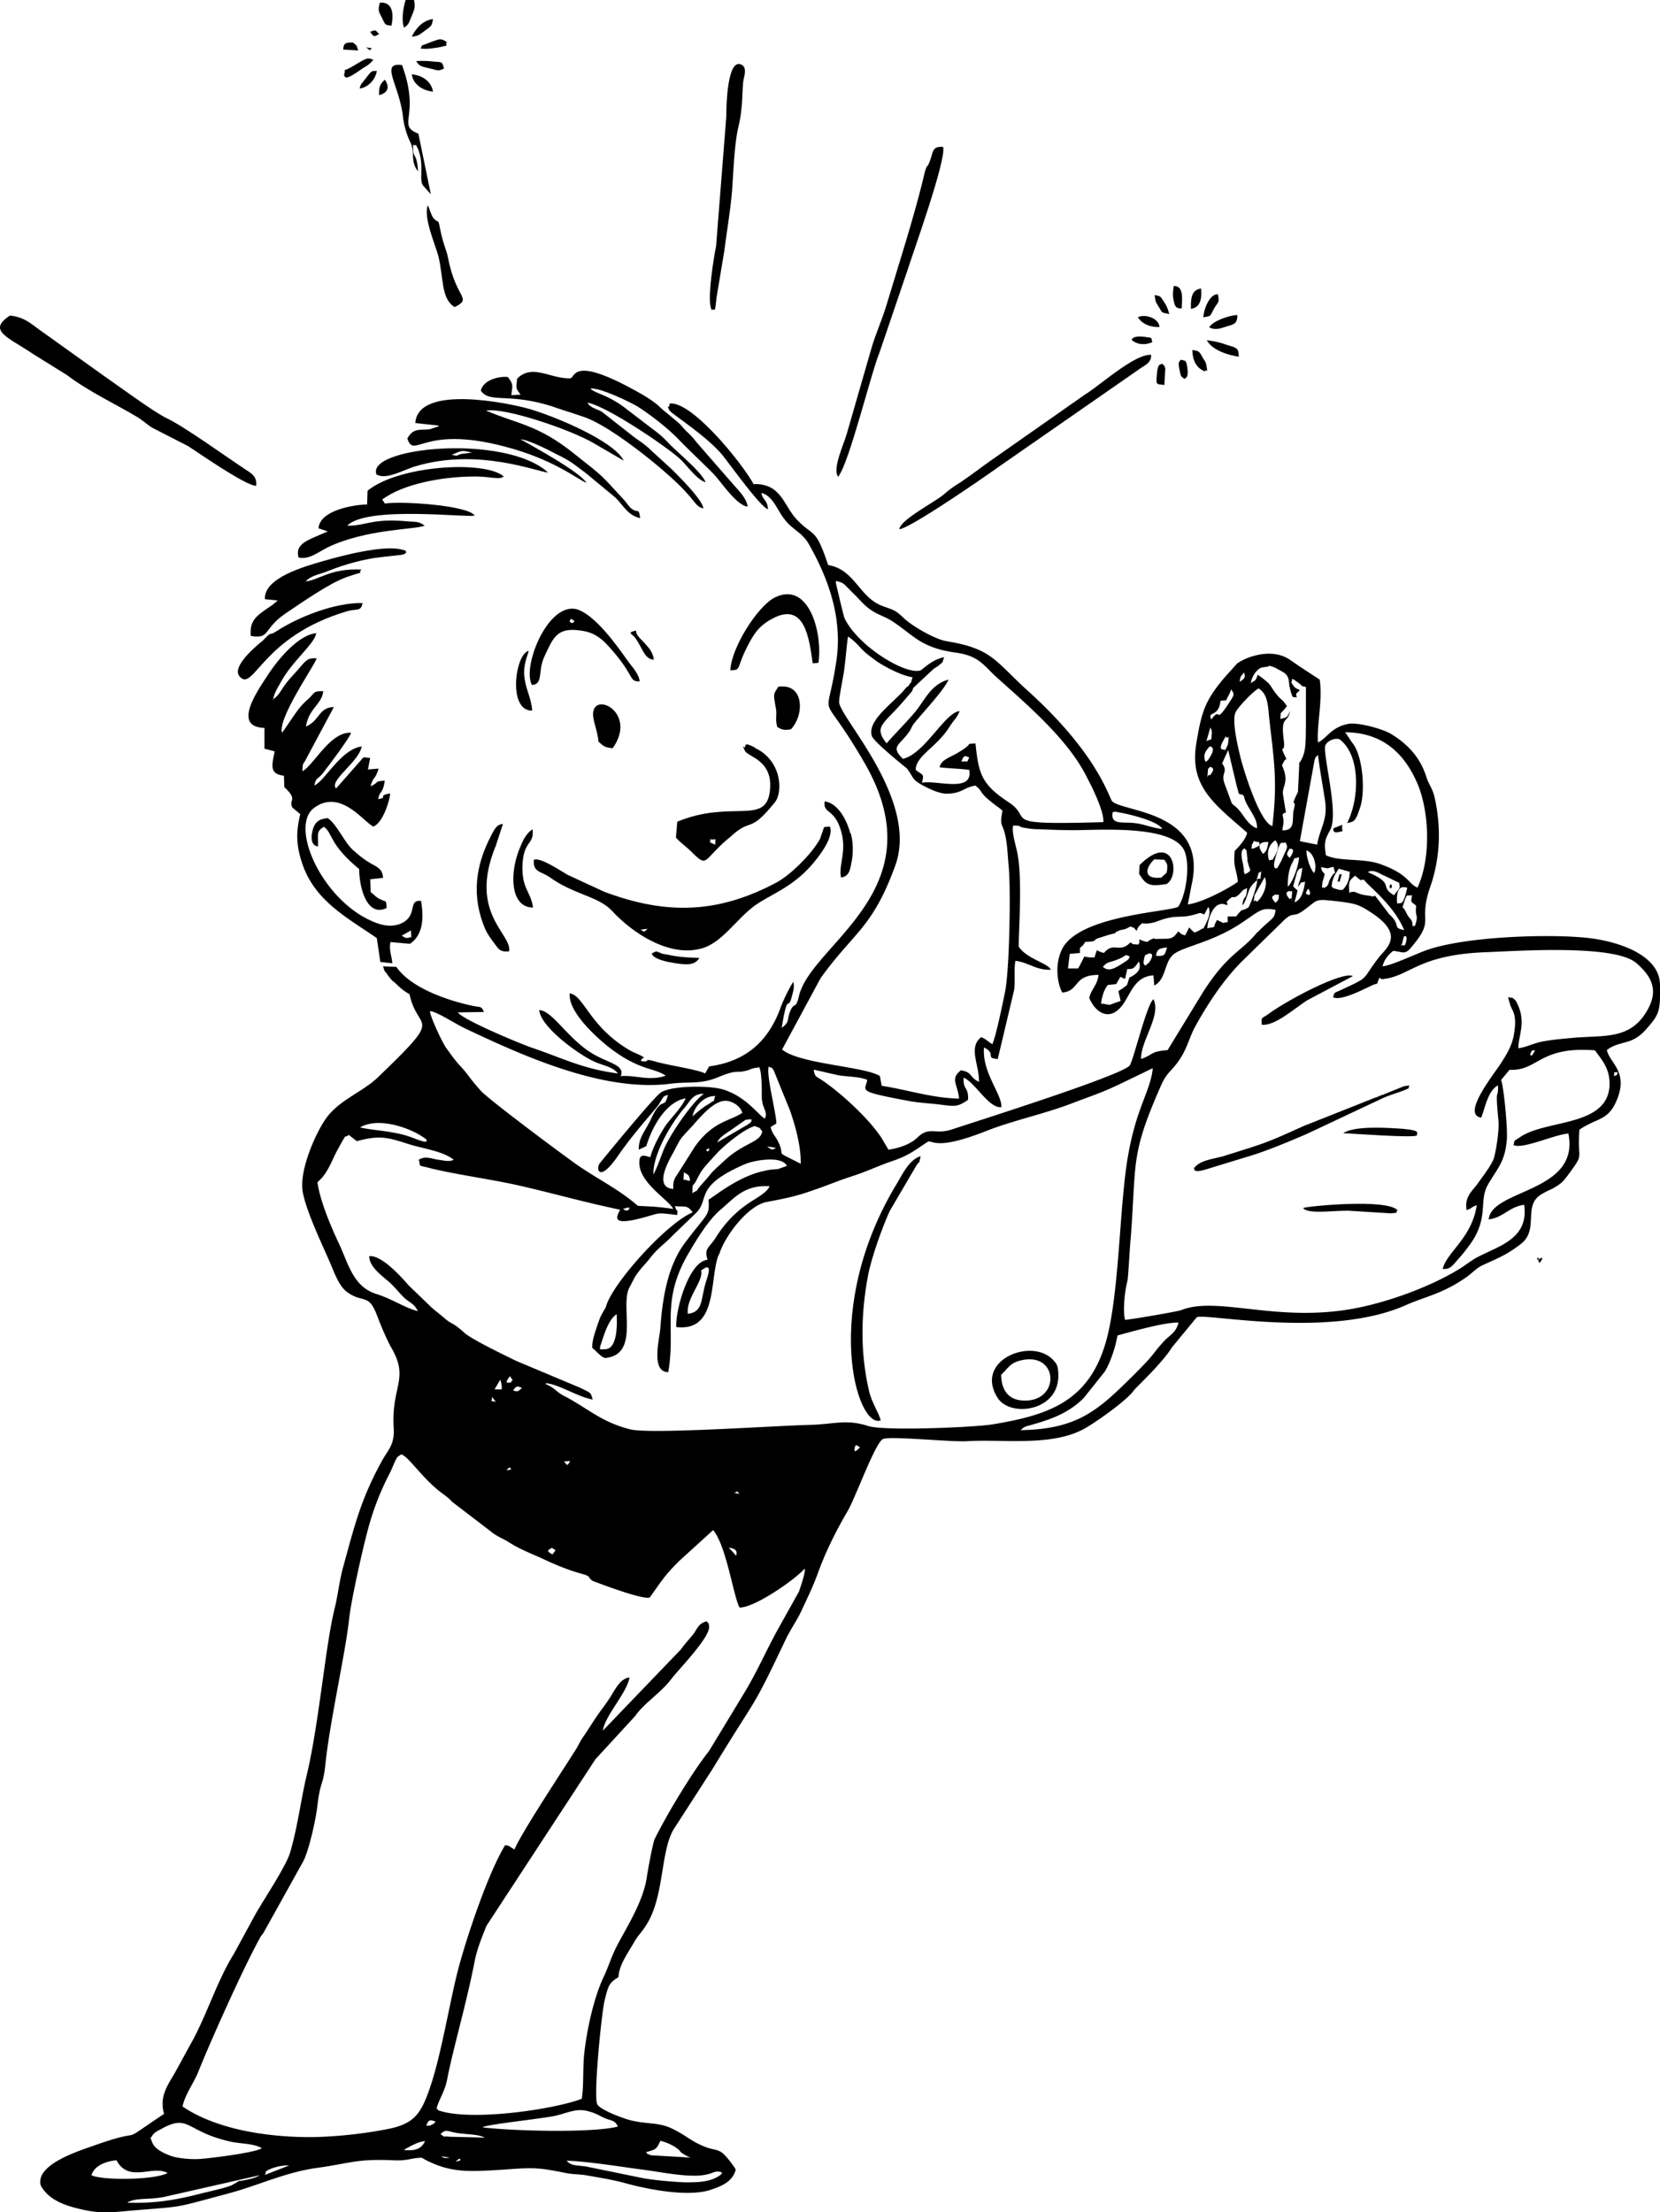 <svg id="图层_1" data-name="图层 1" xmlns="http://www.w3.org/2000/svg" viewBox="0 0 1467.67 1955.71"><defs><style>.cls-1{fill-rule:evenodd;}</style></defs><g id="Layer_1"><path class="cls-1" d="M426.79,1961.58c7-4.69,18.77-2.34,32.46-5.08l84.5-19.17c-2.74,2-7.82,3.13-11,3.91-12.91,2.74-2.35-1.17-13.3,4.7-4.31,2.34-22.69,6.25-28.56,7.82C469.42,1959.24,451,1962.37,426.79,1961.58Zm-9.39-37.16c11,19.95,32.07,3.52,45,10.95-11.73,6.26-57.11,6.65-67.28,2,2.35-8.61,12.91-12.52,22.3-13.3Zm131,12.52c2-3.52-1.17-2,3.91-4.7a31,31,0,0,1,5.48-2,39.7,39.7,0,0,1,12.13-1.57l-21.13,8.22Zm266.4-12.52c20.73.78,48.5,5.48,69.63,8.22,14.86,1.95,38.72,7,53.2,4.3a36.6,36.6,0,0,0,7-2c1.17-.39,3.13-1.17,4.3-.78,3.13,0,2.35.39,3.91,1.17l-1.95,2c-9,6.26-20,6.26-30.91,6.26-10.56-.39-28.94-2-38.33-3.91l-49.68-10.17c-10.17-1.18-12.91-.79-16.82-5.09Zm-97.8.78c5.87-5.08,3.91-.78,3.91-.78Zm-5.08-3.52c-4.7.79-5.09.39-7.83-1.17ZM885.25,1917c9-2.74,9-2,12.91-10.17,4.3,1.17,10.56,3.52,14.47,6.65,4.3,3.13,1.57,2.35,5.87,5.08a30.52,30.52,0,0,0,6.26,3.13l-34.82-2c-5.47-2-3.13-1.57-4.69-3.13Zm-214-2c4.31-2.74,13.69-7.82,18.78-7.82C686.53,1914.64,680.66,1915.82,671.27,1915Zm-223.75-10.56c2.35-3.91,3.52-5.08,8.21-7.43,26.21-14.87,21.91,1.56,62.2,10.56,8.61,2,21.12,1.57,27.77,5.87-5.86,3.91-43.42,8.6-53.59,9.39-7.82.78-21.9-.39-28.16-3.13-15.65-6.26-14.48-11-16.82-15.65Zm295.34-.39-30.9-.78c-7.05-.78-3.52,1.17-8.22-2.35,5.87-5.48,5.48-1.56,19.17-.39C730,1901.34,737.77,1901.34,742.86,1904.08Zm-1.57-9.39c7.44-2.74,49.29-7,63.38-9.78,11-2.35,19.16-7.43,30.51-3.91,5.86,1.56,8.6,3.52,12.91,5.48,6.65,3.13,9.38,1.56,12.51,7.82-22.68,5.87-93.1,3.91-119.31.78Zm-50.07-1.17c1.57-4.7,2.74-5.87,8.22-3.52-.78.39-.39,1.17-2.74,2.34C692.4,1894.3,696.31,1893.13,691.22,1893.52Zm137.7-23.86c-25.43,9.78-99.75,20.34-127.53,10.17,0-.39-.39-1.57-.39-1.18,0,0-3.13,3.13,3.91-12.12,2.74-6.26,3.92-9.39,5.09-16,5.87-29,16.43-64.16,23.86-102.1,2-10.56,6.26-21.12,10.56-31.68l96.23-147.09,35.21-38.33c8.21-11.74,22.69-20.35,32.08-32.86,5.86-7.83,34-36.38,33.25-46.16-.39-4.3-.79-2.35-2-4.7-7.82,2-8.21,6.65-12.52,12.13-4.3,5.09-7.43,8.61-10.56,12.91L847.3,1544.2c1.57-12.91,21.52-33.65,23.47-47-7.82,1.18-11.73,9-15.64,15.26-4.7,7.82-8.22,11.73-13.3,19.17s-7.44,11.73-12.13,18.38c-2.74,3.91-3.52,6.26-5.87,10.17-11,17.61-48.89,74.72-54.76,89.19l-4.3-2.74c-2.35-1.17.39-.39-3.92-1.17-14.47,23.86-31.68,74.72-39.51,102.49-9,30.9-16.43,83.32-28.16,115.4-7.43,20.73-14.08,28.94-36.77,33.25a397.38,397.38,0,0,1-64.55,7c-43,.39-87.23-7.43-116.18-27,1.57-9.78,10.57-21.91,14.09-31.3,11.34-28.16,38.72-89.19,53.2-115.79,3.13-5.86,1.17-1.95,4.3-6.65l34.81-62.58c5.09-9,11.35-37.56,12.52-47.73,3.13-26.6,5.09-17.21,7.43-39.51,3.92-37.16,17.22-95.45,20.74-126.35,1.56-16.43,12.12-63,16.43-79a239.52,239.52,0,0,1,19.95-51.63c1.56-3.52,2.34-5.09,3.91-9,2.74-5.48,2-4.3,5.87-7,6.26,1.56,17.21,19.17,33.25,32.08,4.3,3.52,7.43,5.08,11.73,9.78l36.77,28.16c5.09,3.52,9,4.69,13.69,7.82,10.17,6.26,17.61,9,29,14.09,24.65,11.73,35.21,13.3,39.12,14.86s1.56,2.35,5.87,5.09c0,0,45.37,17.6,50.46,14.47,10.56-14.86,13.3-19.56,25.43-31.69L944.71,1367c11.73,13.3,18.38,60.63,23.47,68.46,13.69,0,49.29-25,57.5-34.43,1.18,2.74-4.69,19.17-5.08,20.34L1001.82,1455c-10.17,18.38-17.6,36-29.34,55.54l-31.29,51.64c-14.87,18.78-36.38,54.37-48.12,77.84-1.56,3.13-6.26,28.56-7,34-3.13,21.12-17.6,43.81-25.82,59.46-5.47,10.17-7.82,19.16-12.51,28.94-8.61,18.39-14.48,45.77-16.83,66.11-1.56,12.52-.39,30.12-2.34,41.08Zm-26.6-487c3.13,3.13,4.69,0,.39,5.87C797.23,1385.38,798,1385,802.32,1382.64Zm156.08,0c5.87.39,8.21,2.74,6.65,7C962.31,1386.55,960,1383.81,958.4,1382.64Zm5.08-48.51c3.52-1.56,1.57-2,4.7.78Zm-201.45-20c3.52-3.91,3.13-2,4.3-.78Zm50.85-7.82,5.48-.39C815.62,1310.66,816,1309.88,812.88,1306.36Zm257-12.52c1.18-.78-.39-3.52,4.7,0C1067.54,1301.27,1070.28,1294.23,1069.88,1293.84Zm-320.76-44.59,3.52,4.3C746.77,1252.38,749.51,1254.72,749.12,1249.25Zm18.77-5.87c2.74-3.13,2.74-4.3,7.83-2C773,1243.77,771.81,1245.33,767.89,1243.38ZM756.55,1234c1.17,3.91,1.57,5.87,1.17,8.61h-6.26Zm9.39,2.74c-.78-1.18-7.43,2.74-.78-5.87C769.46,1237.9,767.11,1232,765.94,1236.73Zm78.63-31.3c3.13-9,7-24.25,14.86-29.33.39,7,1.17,29.73-9.39,30.9C840.65,1207.78,846.52,1206.22,844.57,1205.43Zm372,73.15,2.74-2.34a19,19,0,0,1,4.3-1.57c16.82-4.69,34.81-10.17,48.9-24.64L1290.9,1227c5.09-8.22,9.39-21.12,11.35-32.08,11.34-3.13,43-12.12,54-11.34-2.74,9.39-7,10.17-12.91,16.43-12.13,13.3-5.87,9-27.38,30.51-30.52,30.12-48.51,47.33-99.75,48.11ZM922.41,1176.1c-1.56-11,7.82-22.3,11-31.69,3.13-9.78-2.74-4.69,5.09-9.78.39.78,5.08-2.74.39,11.34-5.48,16.43-2.35,27.78-16,29.73ZM865.3,1083l3.91-1.18c5.87.78-.78-1.17,1.56,1.18-2.73,2.73-3.52,1.17-5.86,0Zm53.2-32.47c2,1.17,3.91,2,4.69,3.13,2.74,6.65-.78,3.91-1.17,4.3-4.3-2.35-3.52,3.13-3.13-7.82Zm72.37-15.26,4.3-1.56Zm-52.42-4.3c3.91-2.74,1.95-.78,3.13,0C938.06,1033.32,940.8,1032.53,938.45,1031Zm54-3.13,7.82,1.17C996.34,1031.75,996,1030.19,992.43,1027.84Zm-66.11,41.85c.39-9.77-.39-5.47,3.13-11,0,0,3.91-7.82,5.48-9.78,2-3.13,10.56-12.12,13.3-15.25,6.26-6.65,23.47-21.13,33.25-23.87,5.87,2.35,3.13.4,6.65,4.7-1.57,9.78-15.65,9.78-32.47,25-17.6,16-8.61,8.22-21.12,21.91-7,7.82-.79,3.52-8.61,7.82ZM691.61,1022c-1.56.78,3.53,4.3-12.9-2a83.45,83.45,0,0,0-14.09-3.92c-11-2.34-21.51-2.73-32.07-5.08,17.21-10.17,48.11,1.56,59.46,11.34Zm256.62,2.74c1.56-5.09,9-9,13.3-12.13l11.73-8.21c8.22-1.57,4.31.39,5.48,1.17-2,2-.39.78-3.13,2.74l-27.38,16Zm-38.73,40.68c-14.86-1.17-7.82-18-1.56-29.34,9-16.43,5.47-12.51,16.82-24.64,7.43-7.82,21.9-27.38,34.42-23.47,5.48,1.56,10.17,5.48,11.35,10.17-11.35,7.43-25.82,7.43-41.86,29.73l-14.08,22.3c-2.74,4.69-5.48,6.25-5.09,14.86Zm17.21-64.54c.39-5.48,8.22-18,19.95-17.61-3.13,7.44,2,1.57-4.69,6.26-2,1.57-2.35,1.18-5.48,3.52-2.74,2-8.21,6.26-9.78,8.22Zm-34.81,51.63c-.39-18.38,16.43-46.16,27.38-58.67,5.09-5.87,7.43-12.91,17.21-12.52-9.78,6.65-30.12,36-35.59,49.68C898.55,1036.84,894.64,1048.18,891.9,1052.48Zm-95.06,184.64c11.35.78,27.38,11.73,41.47,14.47-2-6.26-.79-5.47-11.35-10.56L771,1217.56c-10.56-5.08-39.51-19.17-45.76-24.64-11.74-10.57-10.57-7-17.61-12.91-3.13-2.74-6.65-5.48-10.95-9l-21.12-20.34c-7.44-8.61-24.26-27-34.82-25.82-.39,10.17,14.47,19.56,19.56,24.65,4.3,4.3,7,7.82,11.34,12.12,6.26,5.48,7.83,4.3,12.13,11.74-9.78-2-22.69-10.56-36-14.87-20.34-5.87-25-25-32.86-42.64-7.43-15.64-17.6-39.11-20-56.33l3.92-3.91c7-8.21,9.77-18,14.86-26.6.78-1.56,2.74-5.08,3.13-5.87,5.48-8.21-.39-1.56,5.87-5.47l7,5.47c19.17-5.08,25.82-3.91,45,2.35,13.3,4.3,30.91,6.26,40.69,14.08-3.92,2-7.83.79-13.69,0-7-1.17-11.35-3.52-17.22,0,2,6.26-1.17,4.7,7,6.65,21.91,5.87,57.12,10.57,81,16,30.9,7,57.89,14.87,90,21.52-3.13,6.26-8.21,14.47,18.78,7.43,18-4.69,11.73-5.09,31.68-2.74.78-7,0-.78-1.95-7.82,9,.78,10.95-1.18,15.64,5.47-22.29,9.39-67.28,58.68-75.89,81-.39,1.56-.78,2.35-1.17,3.52a49.92,49.92,0,0,0-2.74,4.69c-1.95,3.13-3.13,7-4.3,10.17-2.35,7.44-4.69,12.91-4.69,20.35,3.91,3.12,7.82,8.21,11.34,9,31.29-2.74,12.91-45.77,21.51-62.2,2.35-4.3,4.31-9,7.05-12.51,3.91-5.48,6.25-7.44,9.78-11.74,8.6-11.34,12.51-12.52,21.51-21.9l21.12-20.35c11.74-12.51-2.34-23.08,42.64-42.63,8.22-3.52,32.86-7.83,37.16,1.56l-7.82,2.74c-3.91.39-7.43.39-11.73,1.56-23.87,4.7-46.55,24.26-49.68,25.43.78,14.87-.4,11-20.35,37.55-15.64,20.34-20.34,48.9-22.29,75.89-.39,8.61-9,39.12,7,39.12,7-40.68-7.43-63,19.17-107.18,6.65-11.35,16.82-27.78,27-36.38,12.12-10.17,21.12-22.3,43.42-20.74-2.35,5.48-11.35,10.18-17.21,14.09a98.45,98.45,0,0,0-30.12,30.9c-5.87,9.39-11,9.78-7.44,20-16.43,1.17-28.55,44.2-27.77,59.46,36.77,4.3,29.34-41.47,37.16-63l1.18-2.35c0-.39.39-.78.39-1.17,5.86-16,25.42-41.47,41.85-44.2,14.87-2.74,26.21-5.09,39.12-9.78,14.08-4.7,21.52-8.22,36-12.91,13.3-4.31,22.69-9,35.2-13.3,15.26-5.09,20.74-10.17,31.69-17.21,4.69-1.18,7.43,7.82,50.46-9,24.65-9.78,51.64-15.26,76.28-24.65,20.34-7.82,27-9.38,48.51-19.95l23.47-11.34c-2,21.91-16.82,36.77-23.86,90.75-5.87,45.77-6.65,113.05-17.61,151.39-15.25,52.81-50.85,64.54-100.14,72.76-17.6,2.74-95.45,5.87-109.53,1.56-19.56-6.25-28.94-2-50.07-1.17-34,.78-143.95,8.61-161.16,3.91-25.82-6.65-36.78-18.38-57.9-29.34-7-3.52-8.6-7.43-16.43-10.56Zm947.83-275c-1.57,3.91,0,2-3.52,3.52C1742.32,960.56,1739.19,962.9,1744.67,962.12Zm-750.28-4.69c3.13,1.56,1.56-.39,3.91,3.13l14.47,35.59c4.7,13.69,9.78,31.69,9.39,46.94-25.82-13.3-12.13-4.3-20.34-20.34-2.74-5.08-4.69-5.86-6.26-12.12l5.09-3.13c0-9-9.39-43.81-6.65-50.46ZM1668.78,943c.39.79,5.09-3.13,0,4.31C1668.78,947.26,1665.26,948.43,1668.78,943ZM695.14,908.14c7,1.56,21.9,11.34,30.12,15.25,52,24.65,122.83,56.72,182.29,48.9,15.25-1.95,25.81.78,41.07-5.48,19.56-8.21,15.26-2.73,27.77-6.65a29.77,29.77,0,0,1,4.31-1.56c9.78-1.56,3.13-.39,5.47.78,1.57,6.26,1.57,16.43,1.57,24.26,0,10.56,5.86,13.3,2.74,19.55-5.48-2.73-16.43-19.55-37.17-25.81-11.73-3.52-45.37-3.52-54.76,2.73-7,4.7-54.38,63-54.38,63-3.13,5.48.4,16.43,16.43-7,14.87-21.51,33.65-41.46,36-45.37.39-.39.39-.79.78-1.18,4.7-7.82,3.13-5.47,7.44-7.43-3.52,14.47-4.7-.78-15.26,21.91-4.3,9.39-10.95,16-10.56,26.6,2.74-1.18,4.3-2,6.65-3.13,5.08-16.82,17.21-39.12,34.81-42.25-3.52,8.22-12.12,16.43-17.6,23.86-5.08,7.83-11,18.39-13.69,28.17-2.35-.39-8.21-3.52-9.39,1.56-3.52,19.56,25,35.21,29.73,44.21-13.69-2-17.6-2-31.29-2.74-17.21-14.87-34-22.69-52.81-35.6-11.35-7.82-80.19-59.07-86.45-66.5-4.31-5.09-5.87-6.65-10.56-12.91-9-11.74-6.65-6.26-19.95-25-3.53-5.08-13.3-26.2-14.09-31.68Zm618.06-30.51c-3.52,8.6-.39,6.25-6.65,10.56l-3.52,2.34,2,8.61-9.78,3.52-4.69-.78c-1.17-1.57-4.69,3.91-1.17-8.22a24.83,24.83,0,0,1,4.3-8.6l7.43-.78,3.52-6.26c.39,0,1.18,0,1.18.39.39,0,2.34,1.17,3.13,1.17l1.95-8.6c4.7,0,5.87,0,10.17-6.65,3.91,9-6.26,12.9-7.82,14.08Zm14.86-10.17s-3.91,1.95-2.34-5.48c1.17-5.09.78-2.35,3.91-4.7,0,0,7-1.56.39,8.22-.39.39-2,1.17-2.35,1.56ZM1289.34,869c4.3-4.69,5.08-3.52,11.34-5.87,11-3.91,7-5.87,12.52-3.13-2,3.13,0,1.57-3.91,4.31C1299.9,870.58,1294.42,873.71,1289.34,869Zm46.94-9.78c1.17-6.26,2.74-6.26,9.78-7.43C1344.1,858.07,1344.49,860,1336.28,859.24Zm219.06-16.82s3.91-2.74,2,4.69c-1.17,4.31-1.17,2.74-4.69,2.74,2.74-2.74-.78,5.09,1.56-2.74.4-1.56.79-3.13,1.18-5.08ZM1493.14,896c6.65,3.13,25-6.26,32.47-9.78,9.39-4.69,4.3,1.18,8.21-7.43,2.74,1.17.79,1.56,5.09.78,22.3-3.13,30.12-21.12,88.4-23.47,24.65-.78,113.45-7.43,133.4,9.39,15.64,13.3,20,26.21,8.6,44.2-14.47,23.08-36,19.95-62.19,21.91-8.22.78-18.39,1.56-27.39,3.13-8.21,1.17-16,5.47-23.08,6.26,0-10.56,6.26-21.52.39-36.38-2.73-6.65-3.12-6.26-6.25-8.61-1.57,2.35-5.09-5.48-1.18,7,1.57,5.09,6.26,7.83,3.13,25.82-1.56,10.17-7.43,19.17-11.73,25.82-6.26,9.78-34.82,45-17.22,47.72,3.52-8.6,5.87-23.86,14.87-28.55.39,14.47-2.74-1.57.39,30.9.78,8.21-1.56,23.47-3.52,31.68-1.17,6.26-10.17,17.61-13.69,22.69-5.87,8.61-12.91,12.52-10.95,25,6.65-2.35,2.34-2,9-4.3-4.3,28.94-26.6,41.46-30.12,56.33,7.43.39,8.22-2.74,16.43-11.74,3.91-4.69,9.39-11.74,12.13-16.82,11-20.34,3.91-32.47,11.34-45.77,8.22-14.47,15.26-19.95,16.82-40.29.78-10.17-2.74-46.55-5.08-52.42l7.43-9c25.43,1.18,26.21-21.12,75.5-17.21,6.26,8.61,13.69,16.43,12.91,31.69-2.35,36-56.33,29.34-79,45-6.65,4.31-4.3,2-5.87,7.05,8.22,3.91,36.38-9.39,48.51-10.18,10.56,52.42-68.07,48.9-70.42,75.89,12.91-1.56,17.61-11,31.3-12.91,4.3,29.34-21.13,36-40.29,45.77-6.26,3.13-11.74,7.83-17.61,11.35-23.86,14.47-56.33,26.6-84.1,32.86-72.76,16.43-127.91-10.18-161.17,3.13-2.73,1.17-46.15,8.6-49.67,8.6-2-7.43-.4-23.86,1.56-32.08.78-4.3.39-1.17.78-3.91,1.18-12.12,1.57-25,2.74-37.16,5.09-67.67-.39-72.37,26.6-133.78,5.48-12.52,9.78-12.91,16.43-23.08,6.26-9,8.21-18,13.3-28.17,11.34-20.73,25-41.46,41.07-57.89l35.6-34.82c11.35-11.73,9.39-3.52,19.56-10.95,13.69-9.78,9-10.56,29.73-8.21,16.43,2,19.17,2.73,30.51,10.17,28.56,18.77,14.48,30.12,7.43,38.33-17.6,22.3-7,17.21-34.81,30.12-5.87,2.74-5.48,1.57-6.65,7Zm-115.4-61-2.74,1.56c-5.47,2.74-3.91,3.13-9.38-2.34l-3.52,7c-5.09-1.57-2.35-.79-6.26-3.52-5.09,7.82-7.83,6.25-17.61,6.65-8.21.39.79-2.35-7,.78-2.74,1.17-.39,3.52-9.78-.39.39,4.69,0,2.34-.78,4.69-6.65-.78-3.13.39-7-2-9.78,10.17-14.47-1.18-23.47,9.38-.39,0-1.18-.78-1.57-.39l-4.69-2c-.78,2.34-1.57,4.69-2,6.26-7,0-4.69,0-9-.79-1.57,3.13-4.7,9.39-5.48,10.56h-9l1.57-12.9,9-.79c0-8.21,0-1.95,4.7-9.78,11.34-.39,6.26-1.17,11-3.13l9.78-3.12c12.52-3.13,1.18-.4,8.61-3.53,5.08-2,3.91,0,10.56-3.91,5.08,2.35,1.17-.78,5.48,3.91,2-4.69,1.17-3.12,4.69-6.65,11,1.18,13.69-3.12,25-5.08,5.47-1.17,11.34-.39,16.82-1.57,11.73-2.34,7.43-3.52,13.3-1.17l3.52-6.65c3.52,5.48-2,14.47-4.31,19.17Zm176.42-18.39c4.7-14.86,3.13-9.39,8.61-11-1.56,7.43-.78,5.48,3.52,9.39-1.17,12.91,2.74,5.47-1.17,18.38-.39-.39-.78-1.56-.78-1.17-1.57,3.91-.79-2-2-3.91-.39-.39-.39-.78-.78-1.18l-1.57-1.95c-2.35-2.74-2.74-5.87-5.47-8.61Zm-112.26-4.3c-5.87-6.26-1.18-5.87,0-7.43,2.73,2,3.52-2.74,2.73,3.91C1444.24,810.73,1441.9,812.3,1441.9,812.3Zm12.51-10.56c1.57,2.34,2.74-3.13,2,4.3-.78,10.17,1.56-.39-2,3.13C1448.55,802.13,1454,802.52,1454.41,801.74Zm95.06,11.34c-1.56-19.17,8.21-13.69,9-14.08C1554.56,816.21,1553,811.91,1549.47,813.08Zm-42.25-9.39c-.78-10.17-.39-10.56,5.09-15.25l4.69,3.91c.39,0,2.35-.39,3.13-.39,3.13,5.08,26.21,21.9,35.6,44.59-11.35-2.34-2-3.91-13.3-14.08L1529.91,806c-2,1.56-2.74.39-6.26,0-11-1.17-10.17-4.69-16-2.74Zm-36,2c-1.56-2-4.3.78-.39-5.87C1474.36,804.87,1471.23,805.65,1471.23,805.65Zm-52.8,10.56c-8.22,5.09-3.92-.78-11.35,8.22h-7.43v5.08c-5.87.39-1.17,2-9.39-2-5.08,9,.78,5.08-8.61,7.43.4-6.65,5.09-26.6,17.61-20.34.78-3.92-2.74-1.18,2.34-5.87,3.92-3.52,3.13,1.56,9.39-5.09,3.13-3.13.39-1.56,5.87-4.3-.78,12.13-2.74,4.69-4.3,15.26,1.17-1.57.39.78,2.74-4.31,3.52-8.21,2.34-11.34,10.56-18-.78,7.43-4.7,18-7.83,24.25Zm7-4.69c-2.74-4.31-3.52,5.47-2-5.87l9-16C1435.64,796.26,1430.94,807.21,1425.47,811.52ZM1501.36,801c-3.13-.39,0,.79-4.31-.39-8.21-2.34-1.17,0-5.47-2.34.39-7,2.73-10.57,6.25-16l9.78,2.74C1507.22,792,1506.05,795.87,1501.36,801Zm-39.12-3.12c4.3-6.26,1.17-2,5.86-4.31-1.17,9-3.52,16.43-9.38,18.39l2.34-8.61c0-3.13,2,0-3.52-5.47l3.52-12.91c4.31-5.87,0-.79,4.7-3.52-2,13.69-2,8.6-3.91,16.43Zm-33.64-6.26c-2-2.74-4.7,4.69-2-3.92,1.56-5.08-1.17,0,2.74-3.12l-.78,7.43Zm122.83,2.73c0,6.26,1.17,2-.4,5.87l-4.3,5.48c-13.69-7.82,1.57-9.78-23.08-20.34,3.91-2.74,9,.39,13.69,2.74,4.7,2,8.61,4.3,14.09,6.65ZM1483,781c7.43,1.57,3.91.79,10.17-.39,2.35,9,2,2-2.35,9.78-3.13,5.48-.78,5.87-5.86,9-2-2.74-2.35,4.3-1.57-4.69,0-.79,1.57-4.7,2-7.83-2.35-2.74-2.35-2-3.13-5.87Zm-30.12,17.22c-.39-6.65.78-15.65,3.91-21.13,3.91-7.43-1.17-2,5.87-5.08,0,7-5.09,21.9-10.17,26.6Zm-37.95-33.64c2,3.52.79-3.13,2,7,.78,5.47-.78.39.78,5.86,1.57,7,4.31,5.87-2.74,9.78-2-4.3-.39-.39-1.17-5.47l-.78-4.7c0-.39-.39-.78-.39-1.56-2.35-11.74,2-10.56,2.34-11.35Zm39.51,0c.39.39,6.65-1.18,0,8.21C1452.07,770.05,1450.89,770.05,1454.41,764.58Zm14.87,1.56c7,2,9.78,15.26,6.65,20C1472,781.4,1469.28,771.62,1469.28,766.14Zm-25.82,15.65c-.39-.39-5.87,3.52-.39-13.3,3.52-12.13,3.52-8.22,7.82-9.39,2.35,5.08,1.57,3.52-3.91,16.43Zm-7-6.65c-2.35-5.48-1.57-13.69,5.48-18,1.56,2.74,4.3,5.48-.79,14.09C1437.2,777.88,1441.5,772.4,1436.42,775.14Zm-5.48-5.87c-9.39-12.13,4.7-10.56,4.7-10.56C1434.46,765,1434.46,766.14,1430.94,769.27Zm-10.17-7.82c4.31-6.26-1.56-3.13,6.65-2.74,0,1.56,1.18,2.74-1.17,3.91C1417.25,767.31,1422.34,762.23,1420.77,761.45Zm-210.84-17.22c7.82-.39,4.3,1.18,10.56,2a68,68,0,0,0,12.52,1.17c9.38.39,19.16.79,28.55.79,20.34.39,90.76-5.87,100.14,19.16,4.7,12.52,1.18,38.34-5.86,48.51-7.44,4.69-88.41,7.43-102.88,37.94-5.48,11.35-5.09,27.39.39,38,15.64-1.57,9.39-15.65,32.07-15.65-1.17,9.39-6.25,12.13-8.21,20.34,5.48,13.3,18.39,21.52,29.73,5.87,7.43-10.56,10.56-24.64,27-25.82l.78,9c10.56-5.48,8.61-20.34,16.82-27.38s34-10.56,59.46-27.39c17.21-11.34,18-14.47,30.91-12.12-.79,8.21-3.13,7-14.09,18-2,2-2.73,2.35-3.52,3.52-14.08,16.43-24.64,17.21-46.55,51.25l-31.29,51.24c-15.65,1.18-12.13,3.91-23.47,7.83-.39-16,18-38.34,11-52.81-5.87,3.91-18,55.15-21.12,58.67-7.83,9-136.92,49.68-158,56.72-14.08,4.31-19.17-3.13-29.34,6.65-7,6.65-16.43,9.39-25.82,11l-6.25-10.56c-11-16.83-35.6-39.51-52.42-50.86-4.7-3.13-6.65-2.74-7.43-9.39l22.29,5.09c8.61,1.17,18.39,1.17,25,3.91-1.57,10.17-10.56,9.78,37.16,18.78,8.61,1.56,18.39,2,27.38,3.13,12.91,1.56,15.26,2.34,24.65-4.31.39-12.12-4.7-8.21-3.92-19.56,10.57,4.7,21.91,27,33.25,26.21,1.18-10.95-17.21-30.51-15.25-52.81,11.34,5.48.39,9.39,12.13,10.18l14.47-61c1.17-8.6-.39-17.6,1.17-25.82,11,1.18,18.78,8.61,31.3,7.83-2.74-5.87-20.74-9.39-28.17-20-1.17-3.13,3.52-55.94-1.17-81.76C1212.27,760.66,1208.75,751.28,1209.93,744.23Zm269.13,16.82-15.65-3.12,12.91-71.2c1.17-4.3,1.17-2.74,3.13-5.08,1.56,13.3,4.3,27.38,6.26,40.68,2.35,17.21-4.3,23.47-7,38.33Zm-180.73-28.94c4.7-.39.79-.39,5.09.39,9.78,1.56,34.42,7.82,38.33,14.47-7,0-16-4.3-25-5.08-10.17-1.18-21.12,2-18.78-9.78Zm85.67-39.9c.39.39,5.87.39,0,7.43-2.35-1.57-2.74,5.87-2-2.74C1382.44,692.21,1382.05,695,1384,692.21Zm10.56-2.74,5.48-12.13,7.43,31.3c.78,2.73,1.18,4.3,2,7.43,7.43,1.95,1.56,0,9,12.52,4.69,7.82,7.43,12.12,7,18-9-3.52-11.35-12.13-18-18.38-1.56-1.57-3.13-2.35-4.3-3.92l-5.87-16c-4.69-11,3.52-11-2.74-19.17ZM1171.2,684c-2.74,4.7.39,3.13-7,3.52C1166.51,682,1166.9,682,1171.2,684Zm208.89,3.91c-2.35-6.25-.39-9,3.52-13.69,0,0,7-.39-.39,10.56C1381.65,687.51,1381.65,686.34,1380.09,687.9Zm17.21-10.56c-1.17-1.17-8.21,2,.78-12.12,2.74,4.69,3.13-5.87,2,5.86,0,1.57-2.35,5.87-2.74,6.65Zm-12.91-20c.79,2,1.57,3.13,1.18,6.26-.79,6.65.78,3.13-4.7,5.87Zm119.7,4.31c30.91.39,50.86,16.82,63,44.59,11,25,12.52,66.89.39,92.71-8.21-3.13-7.43-11.74-32.85-20.73-14.87-5.48-36-2-48.12-7.83-2-12.12-.39-14.47,3.91-22.69,7.83-14.86-7.43-68.45-4.3-74.71,2-3.91,8.21-6.65,12.52-5.09,19.16,14.48,17.21,53.6,6.65,73.94,6.26-1.18,7.43-1.18,11.73-14.48,4.31-13.69,2.35-45.37-7.43-56.72l-6.26-9.39Zm-64.93,82.93c-11-3.13-25-48.12-28.17-60.64-2-8.6-7.43-30.12-4.69-39.12,1.56-4.69,16.43-20,20.73-21.9,8.22,5.08,8.22,15.25,9.39,26.6C1440.72,687.51,1443.85,704.72,1439.16,744.63Zm-45.77-110.71c7.82-1.17,3.52.78,6.65-3.91a48.89,48.89,0,0,0,2.74-6.26c2.74,4.3,2.74,4.7,0,9-16,25.42-7.83,4.69-17.6,17.6-3.92-7.82,6.65-1.17,8.21-16.82Zm-217.1,74.72c8.6,6.26.78,5.08,21.9,20.34l2.35,1.95c-2.74,15.26,0,9.78,2.74,23.08,1.56,7,2,18.39,2.74,25.82,2,21.12.78,91.15-3.13,111.1-2,9.78-8.22,40.29-11.35,46.55-3.91-2.35-5.08-4.31-9.78-6.26-11.73,9-1.56,24.64-2,39.51-8.61-3.92-5.48-8.61-16-10.17-9.78,7.82-2.74,12.12-1.57,25-23.47-.39-45.76-7.82-68.45-11.34l-1.57-8.61c-13.69-8.6-71.19-10.56-86.45-23.47l34-63c29.73-41.46,45.77-43.81,66.11-99.75,20.74-57.5-48.11-129.48-49.68-144-.39-3.13,3.52-22.3,4.31-27.78,1.56-11,2-20,3.52-30.51,4.3,2.74,7,5.48,11.34,10.17s7.82,7,12.52,10.56c6.26,4.7,22.69,13.69,33.25,15.26-2.35,6.65.39,1.95-2.74,6.26-4.3,5.87,1.17-1.18-3.52,3.52a63.44,63.44,0,0,1-7,7.43c-10.17,10.17-26.6,23.08-22.69,34.82,1.57,5.08,30.9,28.55,30.9,28.55,6.65,8.61,3.52,9.39,15.26,15.65,3.91,2,13.69,7,20.73,6.65,12.91-.39,13.69-5.09,23.86-7Zm233.92-91.54c.78-5.48,1.17-4.69,3.91-8.21C1416.08,614,1413.34,614.75,1410.21,617.1Zm41.47,68.46c-7.83-16.43-.79-2.35-2.35-16.43-3.13-23.47,3.52-14.48,5.47-26.21-2.73,5.87-2.34,5.48-8.6,7,.78-7.82-1.17-2.35,5.87-11.34,0,0-2-2.74-3.13-4.31l-3.91-3.52c-10.18-11.73-3.53-9-18.78-19.95-2,5.87-2,4.7-6.26,7.43,1.17-5.47,4.3-10.95,8.61-13.3,1.56-.78,6.25-1.17,6.25-1.17,2.35-.39-.78-2,6.65.78l7.83,4.31c5.87,4.69,3.52,7.43,5.87,16s2.34,4.7,5.47,6.26c-.78-5.47-.78-2.34,2.74-6.65-3.13-1.95-2-.39-5.08-3.13l-2.35-3.52v-.78c2-.78-2.74-5.87,7,1.57,3.91,2.73-.39,1.56,5.87,3.12v35.6c-.39,11.74.78,23.08-6.26,32.08l.39.39-1.17,24.64c-7.83,16-.79,4.7-3.52,14.87-2.35,8.61,2.34,19.17-10.18,19.17,0-3.52.79-4.31.79-5.87.78-8.22-3.13-7.82,2.34-10.17a17.15,17.15,0,0,0-.39-2,16.89,16.89,0,0,1-.39-1.95l-2-12.52c-.4-7,5.86-10.56-.79-25,1.57-3.13,2-4.3,3.52-5.47ZM1053.85,527.91c7.82,2.35,5.08,1.57,16.43,12.52,4.69,4.69,8.6,9.78,14.86,13.69,5.87,3.91,12.13,5.48,18,9.39,19.17,12.52,25,23.47,56.33,27.77,20,2.74,24.26,11,35.21,21.13,27.38,24.64,63,54.76,79.8,87.62,4.3,8.22,16,30.9,15.26,41.07-94.67,2.74-60.64-2.34-83.71-17.6-23.87-15.65-26.61-25-29.34-52-11,.79,1.17-1.17-17.61,9.39-4.69,2.74-13.3,5.48-14.08,11.74,5.48.78,23.47,1.56,26.21,2.35,3.52,20.73-29,8.6-41.86,11.34,2-8.22,1.18-6.26-5.47-11.34-.39-12.13,18.77-20.35,29.73-38,3.91-6.26,7-8.21,9-14.08-13.3,1.56-30.51,37.55-50.07,42.25-11.34-11-3.13-11.74,5.48-23.87,2.35-3.52,2.35-5.08,4.69-7.82,5.09-6.65,26.6-29.34,30.12-38.34-14.86,3.92-20.34,16.83-28.55,27.39-6.65,8.21-18.39,20-26.21,28.94-12.13-15.64-2.35-16.42,17.21-39.9l5.09-5.86c.78-1.18.78-2.35,1.56-3.52l17.6-16.43c1.57-1.18,3.92-2.35,5.09-3.52,3.52-3.13,2.35-.79,4.3-7-9.78,2.35-14.47,7-20.73,11.74-13.3,4.3-55.55-21.51-67.28-46.16-.78-1.56-7-28.16-7.83-32.08ZM980.7,442.63c-10.17-18.77-54.77-73.93-74.33-71.58-.78,6.26-3.13-.39-.39,5.87,1.17,2.74,31.3,21.51,46.16,38.72,6.26,7.44,33.64,46.16,41.07,48.9-.39-8.21-4.69-8.21-5.86-14.47,10.17,2.34,14.08,15.25,20.34,23.08,7.43,9.78,15.64,11.73,21.51,21.9,18,31.69,29.73,65.72,24.65,102.49-9,61.42-16.43,20.34,24.25,90.36,66.11,113.05-46.55,160.39-57.5,206.94-2.74,12.52-4.31,4.69-7.83,13.69-3.13,7.82,0,9-7.43,14.47,5.87-35.2,5.09-11.73,9.39-29.34,1.17-4.3,1.95-7.82.78-11.34a140.72,140.72,0,0,0-12.13,25.43c-11,28.16-30.51,45-62.19,49.29l-3.52,6.25c-6.65-3.52-31.69-7-44.21-10.56-12.12-3.52-2.74,1.18-12.51-.39.39-2,.78-2,2.73-3.13-4.69-3.13-7.43-3.52-11.73-5.87-36.38-20.73-41.47-49.28-54-50.85C816.4,909.31,842.61,932,851.22,939,879,961,891.9,957.82,902.85,965.25c-15.25,5.09-26.21-.78-39.9.39,4.3-9-9.78-11.73-20.73-17.6-24.65-12.52-39.12-40.68-51.25-40.68,1.57,15.25,34.82,39.11,48.51,45.37,8.61,3.91,16,4.31,21.12,10.56-30.9-3.91-49.28-13.69-75.88-22.68-11.35-3.92-61-24.65-65.72-31.3l23.08-.39c-2.35-5.48-2.74-3.91-10.17-5.48-22.3-4.69-54.77-16-67.29-34.42l-11.73-.39c2.34,7,.78,2.74,3.13,6.26.39.39.78.78.78,1.17l1.56,2c3.92,4.69,1.57,2,5.09,5.08,5.48,5.09,5.87,5.87,12.91,10.17,7,34.43,32.08,15.65-28.17,73.54-13.3,12.91-35.59,20.35-46.94,38-8.6,12.91-23.08,45.38-19.17,64.15,3.53,17.61,16.83,45,23.87,61.42,4.3,9.78,8.21,21.9,16.43,27,12.9,8.6,17.6.78,24.64,18.38,3.13,8.22,8.61,21.91,13.3,30.13,16,27.77-.39,33.64,2,71.19.78,14.86-5.09,18.78-11,29.73-18.38,33.64-23.86,57.11-34,93.88-3.13,11.74-4.3,23.86-7.43,36.38-7.83,31.69-13.69,100.93-24.25,145.52-5.48,22.69-7.83,45-14.87,69.24-3.52,12.13-22.69,40.68-30.51,54.37l-19.17,35.21c-14.86,23.86-23.47,52.81-37.16,77.84-5.48,9.78-9.78,18-15.26,27.78-6.65,11.34-13.69,21.12-9.39,36-45,30.12-11.73,10.56-59.06,27-12.91,4.69-54.77,16.82-50.07,36,5.47,11,17.6,16.82,31.68,20.34,18.39,4.69,26.6,4.3,46.55,2.34,51.25-4.3,37.55-1.95,86.06-14.86,27-7,51.64-19.17,80.19-23.08,30.91-4.3,34.43-8.21,68.85-6.65,11.34.39,13.69-2,23.47-2.35,24.25,13.69,40.68,12.52,72.37,10.56,27-2,30.51-2,55.94,3.13,6.26,1.18,11.34.79,18,2,11.35,2,23.47,3.91,34.43,7,20,5.48,54.76,12.13,74.32,5.87,9.39-3.13,19.95-7,22.69-18-1.57-3.12-6.65-9.77-10.17-13.3-4.7-4.69-8.22-3.91-15.26-6.25-13.69-5.09-16.43-9.39-29.34-16s-21.9-4.31-37.16-7.83c-4.3-.78-27.77-9-30.51-14.47-3.52-7.43,3.91-81.76,6.65-92.32,3.13-12.12,3.52-14.86,12.13-20,.39-10.56,8.21-21.12,14.08-31.29,3.13-5.48,6.26-8.22,9.78-13.69,16.82-25,12.91-64.55,24.64-85.28l34.82-54c41.07-67.68,33.25-48.51,63.76-112.66,5.08-11,10.95-18.39,15.65-29,4.69-10.17,9-18.78,13.3-30.51,7-19.56,16.43-38.34,27-56.33,7-12.52,24.25-60.24,30.9-63s59.07,2.74,73.93,1.95c33.64-1.95,76.28,5.09,105.23-11.73,10.17-5.87,36.77-24.65,42.64-33.25,1.56-2.35,24.64-23.47,33.64-38l21.91-26.6c7.43-3.91,117.74,19.56,185.41-10.95,16.83-7.43,32.08-9.78,53.21-24.64,5.47-3.92,9-8.22,14.47-10.57,15.25-7,21.51-9.38,33.64-18.77,16.43-12.91.78-34.43,18.78-44.21a59.84,59.84,0,0,1,8.6-4.3c7.44-4.3,9-5.47,13.69-11.73,16-21.52,8.22-12.13,10.57-40.69,15.64-10.56,25.42-7.82,32.86-25.81,11-25.43-6.66-33.65-8.61-44.6,12.13-9,21.51-3.52,34.42-18,12.13-13.69,12.91-16,12.52-39.9-.39-25.82-36-37.95-63-41.08-34-3.91-111.09-1.56-145.13,11.35-9.38,3.52-29.34,12.91-37.16,13.69,1.57-6.26,5.09-10.17,9.39-13.69,8.61.78,10.17,3.91,16-3.13,21.9-25.82,5.47-21.13,16.82-53.59,9-25.82,9.78-53.59,3.52-80.2-2-7.43-4.3-9-7-16.82-5.48-17.6-16.82-29.33-31.69-38.33-6.65-3.91-28.16-10.17-37.16-8.61-15.26,2.74-19.17,12.91-27,16.43-1.17-14.86,4.3-37.16,1.56-55.55-8.21-5.47-16.43-10.56-25.81-17.21-18.39-12.91-43.82-.39-47.73,3.52L1397.3,612.8c-18,21.12-20.73,30.9-25.43,59.07-6.25,38.33,17.22,54,45,78.62-1.17,5.87-7.82,12.91-10.95,16-1.57,15.26,1.56,15.26,2.74,27.38-9.39,6.65-31.69,18.39-44.21,20l3.13-16.43c15.65-66.1-59.85-64.93-70-74.71-2.74-2.74-12.13-41.47-75.11-98.19-28.94-26.21-30.9-36.77-71.58-43.42-10.95-2-30.51-13.69-37.55-20.34s-7.44-6.65-18.39-10.56c-21.12-7.43-24.64-32.47-48.51-36.38-11.34-34-12.51-24.25-27.77-40.29-11.74-12.52-13.69-31.69-37.55-31.3Z" transform="translate(-314.23 -14.29)"/><path class="cls-1" d="M669.71,841.25c3.13-1.57,4.69-2.74,7.82-4.31l.39,5.87c-3.91.39-3.91,2-8.6-1.56ZM555.48,634.31c.79-7.43,4.7-12.52,7.83-18.38,10.56-18.39,29-32.47,30.51-41.86-16.82,1.57-35.6,25.82-42.64,36.77-9.78,14.87-31.68,46.16-3.13,46.94v18.39l9,2.35c-2,11.34-5.48,20,8.21,21.51l.39,10.17c12.52,11.74,3.53,10.56,7.05,18l7,5.86c-3.52,14.87-3.91,25.82,1.17,41.86,10.56,34,39.12,48.9,66.5,67.67l3.13,21.13,10.56,1.17c-.39-6.65-3.13-11.73-1.56-18.78l17.21,1.57c10.17-7,12.91-19.56,9.78-37.95-12.13-1.17-2.35,12.91-17.6,19.95-11,4.7-21.91,0-30.52-4.3-41.46-21.51-67.67-81.75-46.55-97.79,23.08-17.22,43.42,11.73,52.42,16.43,8.61-3.13,14.87-23.87,14.87-29.34-12.13,2.34-.79,3.52-10.57,5.08,1.57-7.82,4.31-4.69,5.87-16.43-10.56,1.18-3.52.79-12.52,5.09,2.35-9,4.31-5.87,7.05-15.65l-9.39.78,1.95-10.17c-7.82-.78-4.69-1.56-10.17,4.31l-20,22.68c-3.13-3.91,1.57-9,9.39-17.6,5.09-5.47,12.13-12.91,13.3-19.56-18.38,2.35-32.86,30.91-41.85,34.43,1.56-7.83,3.52-5.09,8.21-11.74,5.48-7,23.08-30.51,24.25-34.81-18.38-1.18-32.86,28.55-43,34,.39-8.61,0-4.3,3.52-11.35l24.26-45.37c-13.69.39-12.13,11.73-24.65,17.21,2.35-16,14.09-19.56,15.26-31.29-9.39,0-7,1.17-12.91,6.65a65.59,65.59,0,0,0-9,9.38c-4.69,6.26-10.17,14.87-14.47,20.74-4.3-12.52,29.73-61,30.51-65.72-9.78-.78-9.39,2.74-21.91,16-10.95,12.12-9,14.86-16.82,20.34Z" transform="translate(-314.23 -14.29)"/><path class="cls-1" d="M836,358.14c5.48-2.74,36,11.74,42.64,16,10.95,7,25,18,34,27,10.17,10.56,21.91,21.51,31.69,31.29,7,7.05,20.73,28.56,30.9,29.73-.78-7.43-8.61-14.86-13.3-20.34l-32.08-36.77a68.36,68.36,0,0,0-8.6-9.39c-3.52-3.52-4.31-5.08-7.83-8.21l-13.69-11.35-.78-.78c-2.35-2-2-2-3.91-3.52-7-5.47-12.52-8.6-21.13-13.3-52.41-28.55-50.85-11.73-55.15-9.78-17.61.78-34-13.3-47.33.39-.79,8.61-1.57,7.83,3.12,14.09l-8.21.39c.78-8.22,2.35-9-3.13-16-6.65-.78-21.51,1.95-23.86,12.13,8.21,11.34,23.86,1.56,62.59,13.69,10.17,3.52,18,5.86,28.16,9.38,23.08,7.44,70.41,45.38,88,63.77,11.34,11.73,11.34,15.64,18,17.21-.78-7.82-21.9-28.56-27.77-34.43l-18.78-17.21c-3.91-3.91-9-7.43-14.08-10.95l-27.38-21.51c-3.52-2.74-3.92-2.35-8.22-4.31a15.87,15.87,0,0,1-3.52-2c-2.35-1.57-1.17-1.18-2.74-3.13,17.21,3.13,70.41,39.11,82.15,50.07,5.87,5.47,14.47,18,22.3,20.34-3.52-9.39-26.21-27.38-33.64-35.6a84.5,84.5,0,0,0-12.52-10.95l-26.6-20.34c-14.48-10.56-24.65-11.74-28.95-15.65Z" transform="translate(-314.23 -14.29)"/><path class="cls-1" d="M880.55,836.16l6.26-.78C882.9,838.51,884.86,838.51,880.55,836.16Zm-94.27-61.81c-1.17,11,6.26,10.18,13.69,15.26,21.52,15.65,43,16.82,55.16,29.73,18.38,19.95,50.46,41.07,78.62,33.64,18.78-4.69,31.3-26.21,48.12-38.33,13.3-9.39,32.08-15.65,48.9-34.43,6.65-7.43,21.12-25.42,17.21-35.2-6.65.78-4.3-1.18-7,5.86-1.57,4.31-1.18,4.7-3.91,8.61-7.44,11.74-23.48,27.77-36,34.81-51.25,27.39-97,29.34-152.95,8.22L816,787.65C810.53,784.53,792.15,772,786.28,774.35Z" transform="translate(-314.23 -14.29)"/><path class="cls-1" d="M880.16,471.58c-1.56-9-1.17-2.74-7.82-7.82-2.74-2.35-4.3-5.48-6.65-7.82-21.52-23.08-15.26-18-45-41.47C789.8,389.83,771.42,389,744,377.31c16.43-3.13,75.89,17.21,95.45,28.95l26.21,15.25c-8.61-17.6-61.81-39.51-83.71-45.77-18-5.08-98.19-21.9-100.54,12.52l21.13,2.35c-.39.39-.78.78-1.18.78l-7,2.35c-9,1.17-14.47-1.57-20,8.21,6.26,18.78,12.91-12.12,85.67,7,45.38,11.74,65.72,30.12,72.76,32.08-7-10.17-45.77-31.29-58.29-38.34,7.05.4,24.65,9.39,31.3,12.91,13.69,6.65,15.65,9,26.21,16.82l24.64,20.35c8.22,6.65,11.35,16.82,23.47,19.55Z" transform="translate(-314.23 -14.29)"/><path class="cls-1" d="M540.62,443.81c1.17-7.83-3.91-10.95-8.22-13.69C514,418,477.25,391.39,461.6,384c-11-5.09-45.38-30.51-55.15-37.16l-53.6-38.34c-9-5.87-15.25-13.69-29.73-15.26-20.73,13.3-1.56,19.17,20.35,34L373.59,346c19.16,14.48,42.63,25.43,61,36.38,5.48,3.13,9,6.65,13.69,9.78l32.08,16.43c5.87,3.52,51.24,35.6,60.63,35.21Z" transform="translate(-314.23 -14.29)"/><path class="cls-1" d="M652.11,455.94c18.77-14.09,53.2-20,78.62-20.35,14.08-.39,19.95,2,26.6,1.18l2.35-1.18c-16-14.47-92.71-10.17-120.48,12.52l-.39,12.13c-13.3.39-41.86,5.47-43,21.12L604,484.1c-16.43,7.43-29.34,10.17-25.82,23.08,9.39,2,16.43-4.3,25.82-9,34-16.43,77.85-15.64,85.67-19.17-5.48-4.3-8.61-3.12-16.43-3.91-30.12-2.74-36,4.31-52,3.91,17.61-18,107.58-6.65,112.66-9-6.26-9-64.93-12.91-79.41-10.56l-2-3.13Z" transform="translate(-314.23 -14.29)"/><path class="cls-1" d="M584.43,528.3c5.48-5.86,13.3-6.26,20.34-9.39,14.48-5.86,32.08-10.56,46.55-12.12l18-2c3.91-.78,2.74-1.17,4.3-2.34-2.74-2,2.74-.4-4.3-2.35-16.43-4.3-54.38,5.87-69.24,10.17C583.65,515,547.27,525.17,548.44,544l11.35,1.17-4.7,3.92c-13.69,9.38-20.34,12.9-19.16,27.38,17.6,3.13,10.56-6.26,30.9-19.95,14.08-9.39,38.33-26.6,54-32.08,20.34-7,8.22-1.17,12.91-6.65-28.16-1.17-37.16,9.39-49.68,10.56Z" transform="translate(-314.23 -14.29)"/><path class="cls-1" d="M1055.41,435.59c9.78-12.51,28.56-90.36,36.38-109.53L1116,254.87c5.48-17.21,35.21-99.75,32.08-110.7-10.17-.79-8.61,4.69-11.73,12.51-3.13,8.61-2-1.17-6.26,17.21-7.83,32.47-23.08,80.2-32.86,112.66-3.91,12.13-9.39,24.65-12.52,35.6L1062.84,398c-2.73,9.39-12.51,30.12-7.82,37.55Z" transform="translate(-314.23 -14.29)"/><path class="cls-1" d="M941.58,756.36c7.43.78,4.69-2.74,5.08,4.69C937.28,757.14,944.71,759.49,941.58,756.36ZM981.48,675c-10.17-5.09-7.43-1.18-8.61-.79.78,3.52-3.91-4.3,0,3.91,2.74,5.48,25.82,8.22,21.91,36.38-3.91,29.34-34.43,6.65-81.76,26.21l-1.17,14.09c4.69,5.08,7.82,7,12.52,11.34,16,16,10.56,9.39,32.86-9.78l1.95-1.56c20-18.78,16.82-2.35,39.9-30.91,7.82-9.39,6.26-37.55-17.6-48.5Z" transform="translate(-314.23 -14.29)"/><path class="cls-1" d="M1109.39,482.14c9.39-.78,72-43.81,87.24-54.76l125.57-87.23c3.91-2.74,10.17-5.09,9.77-12.13-14.47-1.17-46.15,27.77-58.67,35.21l-83.71,58.67c-9.39,6.65-18.39,13.69-27.39,19.56a90.28,90.28,0,0,0-13.3,9.78c-8.21,7-37.55,21.91-39.51,30.51Z" transform="translate(-314.23 -14.29)"/><path class="cls-1" d="M943.53,288.51c3.52-2.74,2.35,5.09,4.31-11.73l6.65-39.91c2.34-18,5.47-36,7-54,1.17-16.82,2-41.07,5.47-55.94,4.7-18.77,3.13-35.2,4.7-42.24,1.17-5.09,2.74-11-2-13.3-12.51-5.87-13.3,36.77-13.3,46.16l-9,114.22c-1.57,7.43-8.61,48.9-3.92,56.33Z" transform="translate(-314.23 -14.29)"/><path class="cls-1" d="M1093,1270.37c-1.56-7-8.21-16-10.56-27-7.82-34-7-68.07-.78-101.32,3.13-16.43,12.91-43.42,19.17-57.11l23.86-40.68c3.91-5.48,1.17,1.56,3.52-7.83-9.78,2.74-16,15.65-20.34,23.08-68.07,111.1-36.38,218.67-14.87,210.46Z" transform="translate(-314.23 -14.29)"/><path class="cls-1" d="M713.52,416.43c9.39-3.92,8.22-4.31,18-2l-9.38,1.17C716.26,417.21,721,417.6,713.52,416.43ZM647.8,434c8.22,4.69,23.86-4.7,33.64-7.43,55.55-16.82,108.36,5.08,117.36,5.47-37.95-34.81-163.52-22.29-151.39,2.35Z" transform="translate(-314.23 -14.29)"/><path class="cls-1" d="M817.57,563.51c2.74-2-.78-3.91,4.7,0C819.92,565.47,820.31,565.86,817.57,563.51Zm-33.25,56.33c7.83-.39,7-7,8.22-14.87,1.17-7.43,3.52-11.34,6.26-17.21,6.26-12.91,11.34-19.17,31.29-15.64,13.69,2.34,20.73,11.73,28.17,20.34,17.21,20.73,12.12,24.25,21.51,24.25-.39-6.65-7.43-13.69-10.95-18.78-10.17-14.47-27-37.55-42.25-44.2-26.21-11-50.85,48.51-42.25,65.72Z" transform="translate(-314.23 -14.29)"/><path class="cls-1" d="M960,606.93c10.57-.39,4.31-1.56,16.82-24.64,5.48-10.17,10.17-15.65,20.35-21.13,28.55-15.25,32.46,17.21,35.59,39.51l5.09-.39c3.91-27.38-9-73.15-39.12-57.5C983.43,551,960.75,587.37,960,606.54Z" transform="translate(-314.23 -14.29)"/><path class="cls-1" d="M634.89,547.47C611,546.69,578.17,559.6,559,572.12c-8.21,5.47-2.73-1.57-12.51,8.6,0,0-29,22.3-20.34,31.69,12.51,14.08,19.16-35.6,95.44-57.9,8.61-2.34,11.74.78,13.3-7.43Z" transform="translate(-314.23 -14.29)"/><path class="cls-1" d="M1369.53,1046.62c1.56,1.17-2,5.86,14.47.39l37.16-11.35c16-5.08,33.64-12.52,48.12-18.77l66.5-31.3c8.21-3.91,16.43-5.48,24.25-9.39-2-1.56,4.7-3.13-4.69-1.56L1537,982.07a33.78,33.78,0,0,0-5.08,2c-.39,0-.79.39-1.18.39s-.78.39-1.17.39l-63,25c-34.42,15.65-33.64,14.87-70.8,26.6-8.22,2.35-20.74,3.53-25.43,10.18Z" transform="translate(-314.23 -14.29)"/><path class="cls-1" d="M1199.36,1229.69c7.05-6.65,8.22-11.35,20.35-13.3,29.33-4.7,31.29,33.64,3.52,36C1207.19,1253.55,1199.76,1244.94,1199.36,1229.69Zm49.29,9.78a32.48,32.48,0,0,0,1.18-12.52c-.39-4.3-.79-6.65-4.31-10.17-18.77-20.73-70.41,0-49.28,33.25C1206.41,1266.07,1242,1262.55,1248.65,1239.47Z" transform="translate(-314.23 -14.29)"/><path class="cls-1" d="M600.86,745.41c7.82,5.87,4.3,15.25,30.9,37.16.4,21.51,9,42.25,24.26,34.42-.39-8.21-.39-4.69-6.65-8.21-3.52-2-4.7-3.91-7.44-5.87l-.39-11.34,11.35-1.18c-.39-7.82-4.7-9.39-11.74-13.3-5.87-3.52-9-6.26-14.47-11-7.82-6.65-14.47-23.08-22.69-28.56-4.69.79-11.34.79-13.69,12.13-2.74,12.91,5.08,12.91,5.08,12.91.4-9.78-2-13.3,5.09-17.21Z" transform="translate(-314.23 -14.29)"/><path class="cls-1" d="M764.37,854.94c2.35-15.26-36.38-33.64-11.73-93.1l6.26-19.17c-5.09.78-6.26,2.35-10.56,10.56-14.09,27-17.22,54-5.09,82.54,2,4.3,5.09,8.61,8.61,13.3s4.69,7,12.51,6.26Z" transform="translate(-314.23 -14.29)"/><path class="cls-1" d="M683.79,165.29c-.78-14.47-4.3-12.52-4.3-18,0-10.17-.39-2.34,2.35-5.08,9,15.26,1.95,30.9,6.65,36.38l6.65,7.43-11-53.59c-19.95-7.82,2.35-14.86-14.47-60.63-20-2.74-2.35,17.6.78,45.37a72.9,72.9,0,0,0,6.65,23.08c4.3,9-.39,16.43,6.65,25.43Z" transform="translate(-314.23 -14.29)"/><path class="cls-1" d="M716.26,285.77c16-8.21,1.17-6.65-5.87-43.42-1.56-7.82-3.91-10.56-7-25.43-2-10.56-1.17-4.3-5.87-9.77-2-2.35-3.13-7.44-5.08-11.35-3.91,10.95,6.26,33.64,9.39,45C706.48,260,704.13,278.73,716.26,285.77Z" transform="translate(-314.23 -14.29)"/><path class="cls-1" d="M1002.6,621c-4.69,7.44-4.69,6.26-2.74,17.61,2,8.6-.78,9.38,1.57,18.38,3.91,2.35,6.26,3.13,12.12,2,12.13-12.91,11.74-41.08-11.34-37.56Z" transform="translate(-314.23 -14.29)"/><path class="cls-1" d="M855.91,675.78C879,643.31,836,623.36,838.7,648c.78,6.26,3.91,13.3,4.69,21.91C847.7,673.82,848.48,675,855.91,675.78Z" transform="translate(-314.23 -14.29)"/><path class="cls-1" d="M1430.16,920.26c11.34.79,26.6-12.9,39.51-21.51l40.68-21.52c-9-4.69-57.89,21.13-74.32,33.26-6.26,4.69-6.65,2-6.26,9.77Z" transform="translate(-314.23 -14.29)"/><path class="cls-1" d="M1066,750.88c-3.52-12.9-11.34-26.6-22.69-28.16-1.56,11.73,9,5.48,14.87,27.38,4.69,18-2.74,28.56-.39,39.9,7.82-.78,8.21-7.82,9.78-16,1.17-7.82.78-16.43-1.18-23.08Z" transform="translate(-314.23 -14.29)"/><path class="cls-1" d="M785.5,816.6c-2-14.08-9.39-16-9.39-35.2.39-25,10.56-19.17,9-34-5.09,3.13-8.22,9-10.57,14.87C764.77,783.74,764.37,816.6,785.5,816.6Z" transform="translate(-314.23 -14.29)"/><path class="cls-1" d="M1341.75,790c-16.43,2.35-15.64-7.82-7-16l9,.39c2.74,4.31,3.13,4.31,2,11.35l-4.31,3.91Zm-20-11-.39,7.82c6.26,10.17,9.39,11.35,24.26,9C1358.18,788.44,1351.92,748.93,1321.8,779.05Z" transform="translate(-314.23 -14.29)"/><path class="cls-1" d="M1466.54,1082.6c5.48,5.09,24.25,2,39.51,2l37.94,2.35c8.61-.79,3.13-.39,5.87-2.74-9.39-10.56-80.58-3.52-83.32-2Z" transform="translate(-314.23 -14.29)"/><path class="cls-1" d="M784.72,642.53c-.4-9.78-5.09-17.61-6.65-28.17-2-12.91,3.52-21.9,3.52-24.64C769.85,592.07,762.81,642.92,784.72,642.53Z" transform="translate(-314.23 -14.29)"/><path class="cls-1" d="M1502.14,1016.1c9,.39,61.41,4.31,64.93,2-.78-2,4.7-4.3-12.51-5.87-11.35-.78-43-3.13-52.81,3.91Z" transform="translate(-314.23 -14.29)"/><path class="cls-1" d="M898.94,856.89c-5.09-1.17-2.74-2.73-8.61.39.39,0,.79,1.18.79,1.57,4.3,4.3,13.69,5.87,20.34,7,12.91,2,17.6.78,21.12-4.69-9-.39-14.47-.39-23.47-2-3.52-.78-7-1.17-10.56-2Z" transform="translate(-314.23 -14.29)"/><path class="cls-1" d="M671.27,38.94c4.31-3.13,3.92-3.13,6.65-9.78,2.35-5.87,3.92-8.22,2.35-14.87h-7.43c-2.35,7.44-3.91,19.17-1.18,24.65Z" transform="translate(-314.23 -14.29)"/><path class="cls-1" d="M660.32,37c0-.39,5.48-21.51-10.17-20.34-2,6.26-1.17,7.82,1.56,12.91C655.23,36.59,654.06,36.2,660.32,37Z" transform="translate(-314.23 -14.29)"/><path class="cls-1" d="M1409.43,329.58c0-8.21-2.35-7.82-11-10.56a72.64,72.64,0,0,0-17.22-3.91c4.7,8.22,16.43,12.52,27.78,14.47Z" transform="translate(-314.23 -14.29)"/><path class="cls-1" d="M618.07,80.4c1.57.79-.78,6.65,13.69-3.52,5.87-4.3,8.61-4.69,12.52-9.78-6.26-2.74-7.82,0-20.34,7-8.61,4.7-3.13-1.17-5.48,6.26Z" transform="translate(-314.23 -14.29)"/><path class="cls-1" d="M1383.61,303.77c5.09,2.73,9.78.78,14.87-.79,6.65-2,9.77-2.34,9.77-10.17-7,0-22.29,5.48-25,11Z" transform="translate(-314.23 -14.29)"/><path class="cls-1" d="M1378.13,294.77c7.83-1.17,5.48-.78,9.78-8.22,3.52-5.86,4.7-4.3,3.13-12.12C1383.61,274,1378.52,287.73,1378.13,294.77Z" transform="translate(-314.23 -14.29)"/><path class="cls-1" d="M697.09,95.27c-1.56-9-9.39-14.48-18.78-15.26C679.49,89,688.09,94.49,697.09,95.27Z" transform="translate(-314.23 -14.29)"/><path class="cls-1" d="M892.29,597.54c-.78-12.12-16.82-19.56-15.65-25.82-8.6,2-3.91,2.35-.39,7C882.9,588.54,884.07,596.76,892.29,597.54Z" transform="translate(-314.23 -14.29)"/><path class="cls-1" d="M706.87,74.93c-2-6.65-1.56-5.48-9.78-6.26a92.06,92.06,0,0,0-14.86-.39C685,73,686.92,73,693.18,74.54c7,1.56,8.61,3.12,13.3.39Z" transform="translate(-314.23 -14.29)"/><path class="cls-1" d="M1359,287c.39-8.61,2-19.95-7-19.95-.78,5.08-1.17,8.21,0,13.3C1353.1,285.77,1354.27,287,1359,287Z" transform="translate(-314.23 -14.29)"/><path class="cls-1" d="M1379.7,342.49c1.56-3.13,2.74,3.91,1.17-5.08-.39-3.13-1.95-4.7-3.13-6.65-3.13-5.48-2.74-6.26-9.39-7,.4,9.78,3.92,16,11,18.77Z" transform="translate(-314.23 -14.29)"/><path class="cls-1" d="M1343.71,354.62l.78-14.47c-1.17-4.31-.78-2-2.74-4.31-1.56,1.18-3.91-1.17-4.69,9.78C1336.28,354.62,1336.28,353.84,1343.71,354.62Z" transform="translate(-314.23 -14.29)"/><path class="cls-1" d="M685.75,56.93c3.52,1.57,16.82-.78,18.38-1.17,8.61-2.35,3.13.39,5.09-4.3-5.09-3.52-6.26-2.74-12.91-.4-.78.4-4.3,1.57-5.09,2-5.86,2.35-2.73,0-5.08,3.91Z" transform="translate(-314.23 -14.29)"/><path class="cls-1" d="M1367.18,287.34c8.22-1.18,9.78-8.61,9-18C1369.53,270.52,1366.79,274,1367.18,287.34Z" transform="translate(-314.23 -14.29)"/><path class="cls-1" d="M678.31,46.76c6.26-.78,7.05-1.95,11.74-5.47,5.09-3.92,5.87-3.13,7-10.18C688.09,32.29,681.84,39.33,678.31,46.76Z" transform="translate(-314.23 -14.29)"/><path class="cls-1" d="M1320.24,294.77c3.91,6.26,11.73,9,19.17,8.61C1338.62,295.16,1326.11,291.64,1320.24,294.77Z" transform="translate(-314.23 -14.29)"/><path class="cls-1" d="M1361.7,349.14c.79-1.17,3.52-.39,2.35-9.39-1.17-7.43-1.17-6.25-5.87-7.43-1.17,2-2.73,1.18-1.17,8.61s1.17,5.47,4.69,8.6Z" transform="translate(-314.23 -14.29)"/><path class="cls-1" d="M1348,292c-1.56-5.87-2-6.65-4.69-10.95-3.13-4.7-2.74-5.09-8.22-5.87.79,5.87.79,5.87,3.52,10.17C1342.54,291.64,1340.19,290.08,1348,292Z" transform="translate(-314.23 -14.29)"/><path class="cls-1" d="M632.16,92.53c7.43-.78,14.08-7.82,15.25-15.65-4.69.78-3.52-1.56-9.78,6.65-3.13,4.31-4.69,4.7-5.47,9.39Z" transform="translate(-314.23 -14.29)"/><path class="cls-1" d="M1314.76,314.72c5.09,4.69,12.52,4.69,18.39,2-2-3.92,1.95-3.53-7.43-4.7C1315.15,310.81,1314.76,314.72,1314.76,314.72Z" transform="translate(-314.23 -14.29)"/><path class="cls-1" d="M649.37,98.4c7.82-2,9.78-7,5.08-13.69C649.76,89,649.37,91.36,649.37,98.4Z" transform="translate(-314.23 -14.29)"/><path class="cls-1" d="M617.68,58.11l13.3.78c-2-5.09-.39-3.52-4.69-7-5.87,0-8.22,0-8.61,5.86Z" transform="translate(-314.23 -14.29)"/><path class="cls-1" d="M1498.62,749.71c4.69-1.56,1.56,1.57,2.34-6.26l-7.82,3.13s-1.17,5.09,5.09,3.13Z" transform="translate(-314.23 -14.29)"/><path class="cls-1" d="M641.54,42.46c3.13,3.91,2.35,5.08,7.83,1.95C646.24,41.29,647,40.11,641.54,42.46Z" transform="translate(-314.23 -14.29)"/><path class="cls-1" d="M1496.27,794.3c3.13-3.12,1.17,3.53,3.13-3.12,2.35-7.83.39-2-.78-4.31l-2,7.43Z" transform="translate(-314.23 -14.29)"/><path class="cls-1" d="M1675.43,1127.2c-5.48,2.74.78-5.09-1.17,2l1.17,1.57C1680.91,1123.68,1675.43,1127.2,1675.43,1127.2Z" transform="translate(-314.23 -14.29)"/><path class="cls-1" d="M638,56.15c4.7,3.91,2.74,2.35,5.09.78Z" transform="translate(-314.23 -14.29)"/><path class="cls-1" d="M1542.82,797.83c0,2.73,2,1.95,2,0C1544.38,794.3,1542.82,797,1542.82,797.83Z" transform="translate(-314.23 -14.29)"/></g></svg>